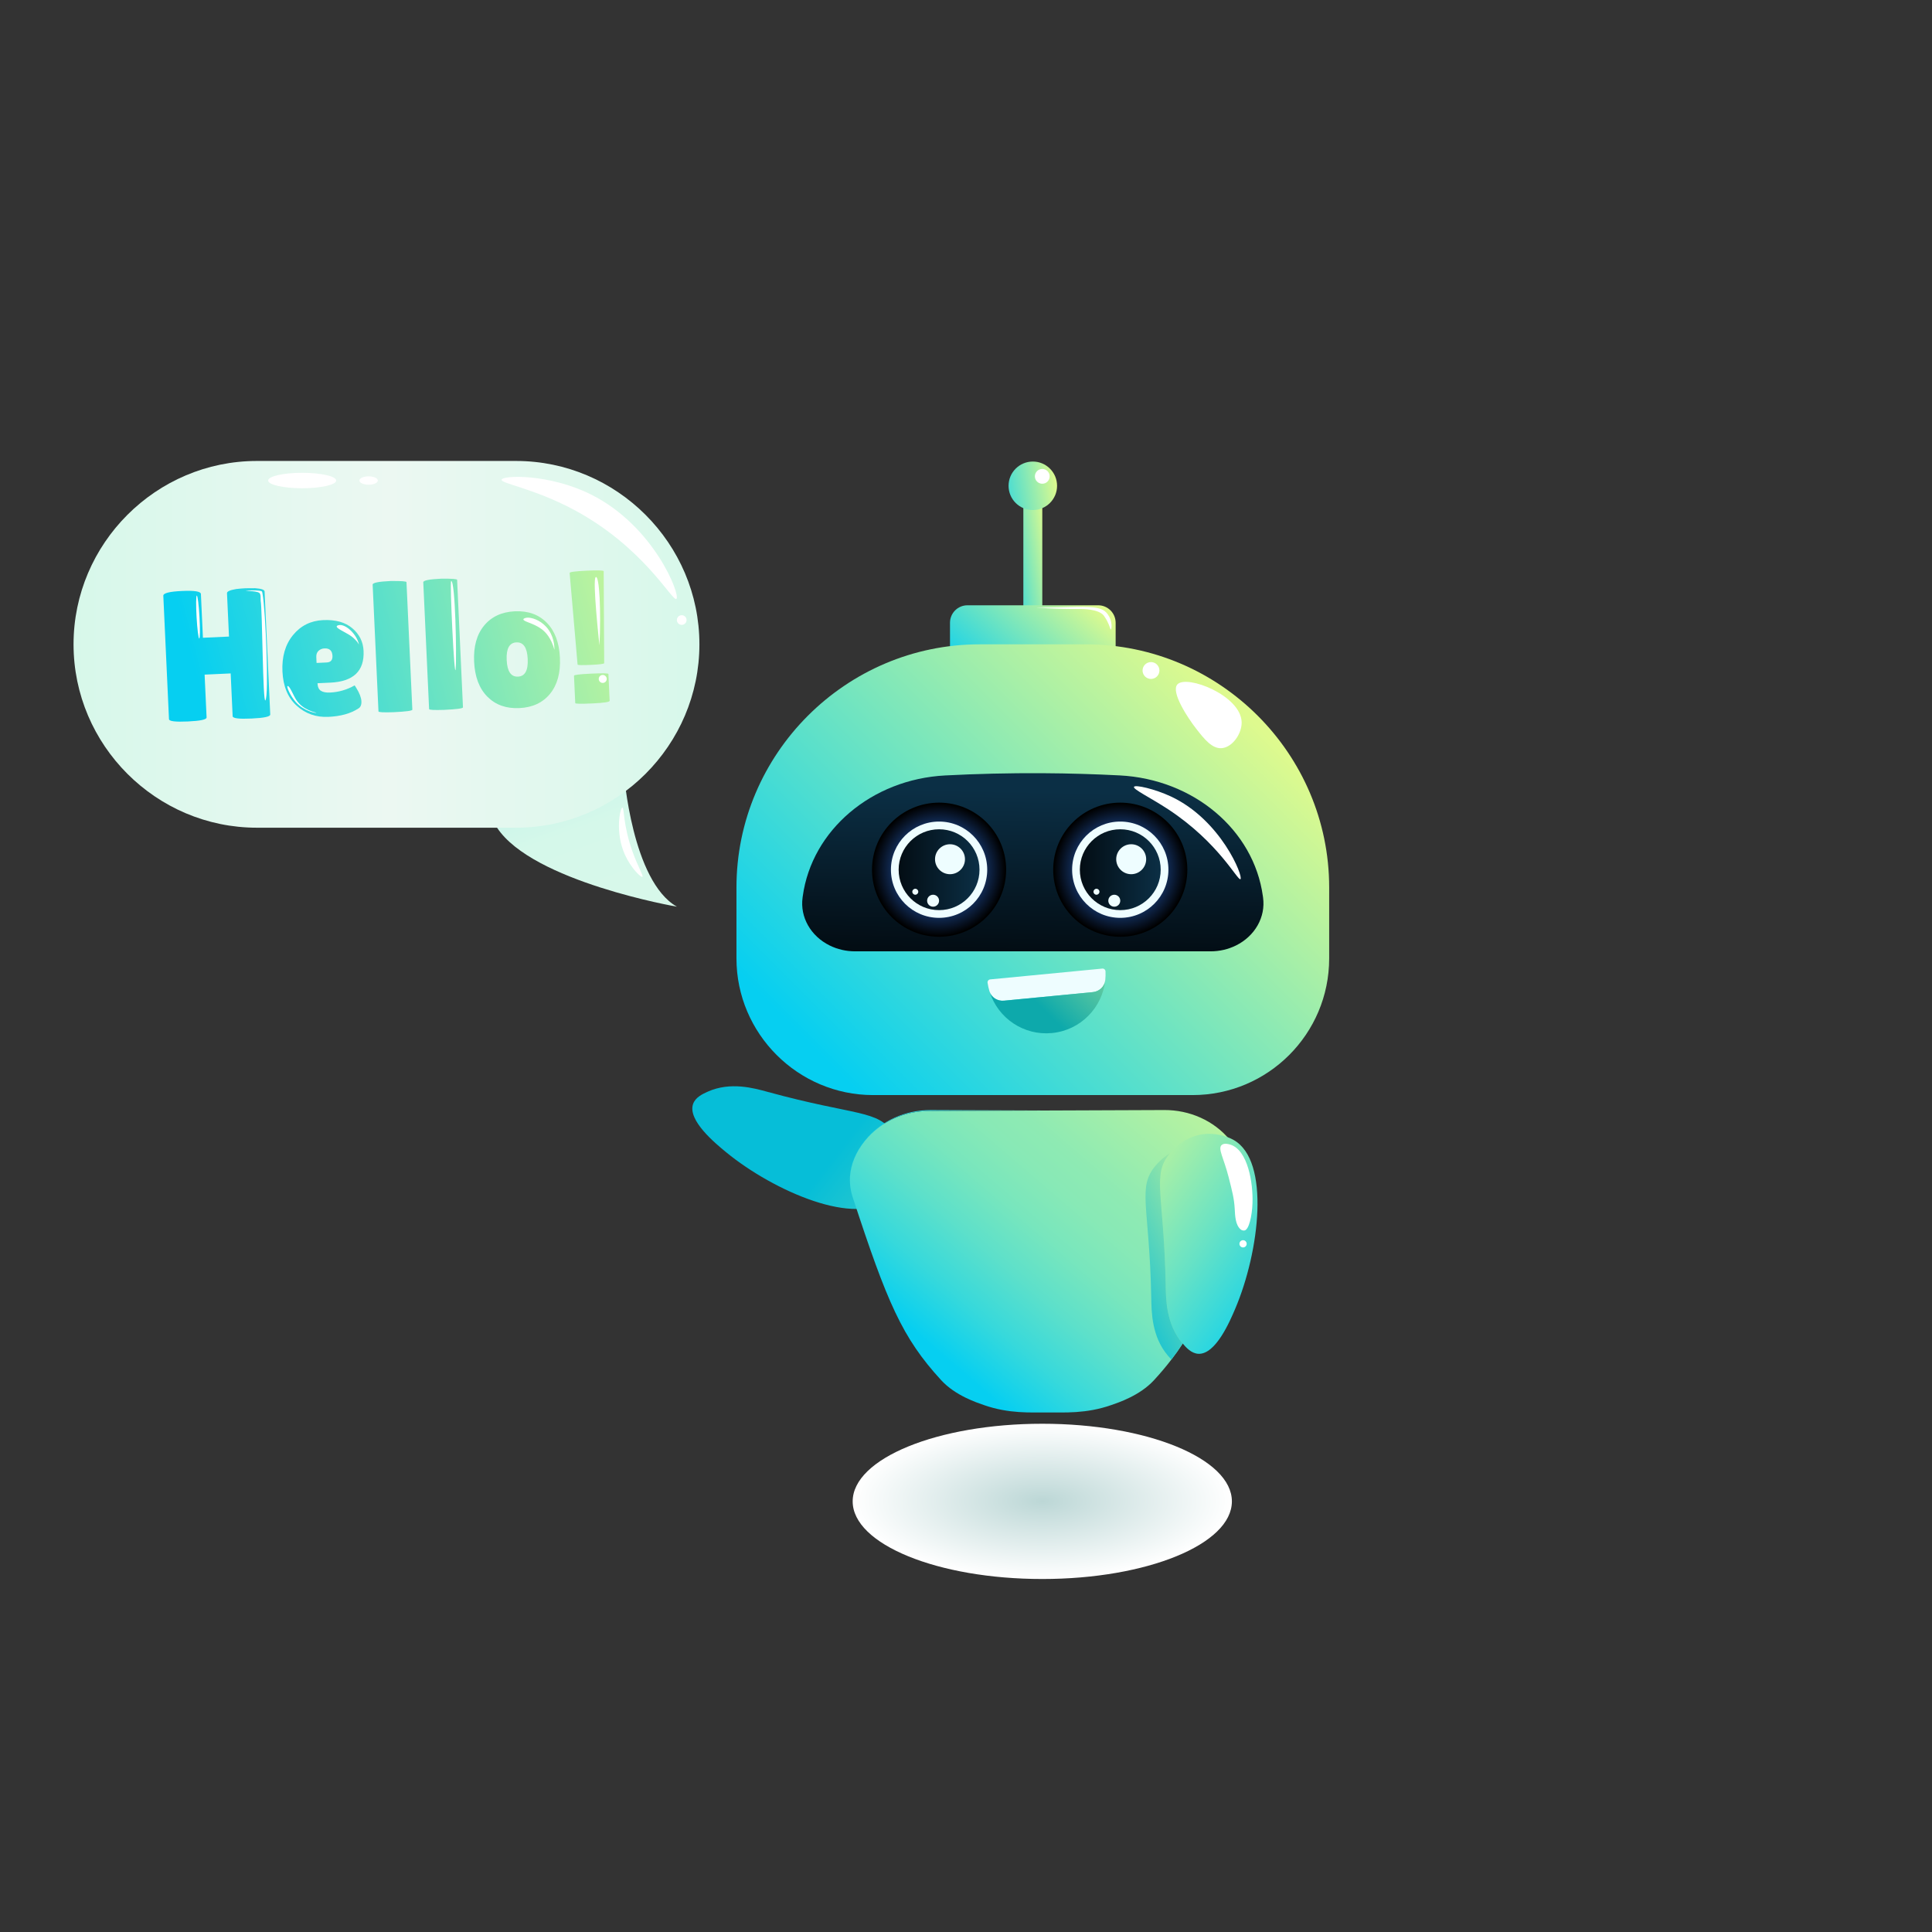 <?xml version="1.0" encoding="utf-8"?>
<!-- Generator: Adobe Illustrator 27.5.0, SVG Export Plug-In . SVG Version: 6.00 Build 0)  -->
<svg version="1.1" id="Ñëîé_5" xmlns="http://www.w3.org/2000/svg" xmlns:xlink="http://www.w3.org/1999/xlink" x="0px" y="0px"
	 viewBox="0 0 500 500" style="enable-background:new 0 0 500 500;" xml:space="preserve">
<rect x="0" y="0" width="500" height="500" fill="#333333" stroke="none"/>
<g>
	<linearGradient id="SVGID_1_" gradientUnits="userSpaceOnUse" x1="141.963" y1="197.794" x2="154.823" y2="232.698">
		<stop  offset="0" style="stop-color:#AEF0EB"/>
		<stop  offset="0.013" style="stop-color:#B0F0EB"/>
		<stop  offset="0.138" style="stop-color:#C2F4EB"/>
		<stop  offset="0.289" style="stop-color:#CEF6EA"/>
		<stop  offset="0.496" style="stop-color:#D5F8EA"/>
		<stop  offset="1" style="stop-color:#D7F8EA"/>
	</linearGradient>
	<path style="fill:url(#SVGID_1_);" d="M161.472,200.096c0,0,2.075,27.956,13.709,34.554c0,0-37.353-6.451-46.538-20.44
		C119.458,200.22,161.472,200.096,161.472,200.096z"/>
	
		<linearGradient id="SVGID_00000162336140605741294590000013698265861838273668_" gradientUnits="userSpaceOnUse" x1="126.921" y1="325.642" x2="205.818" y2="244.701" gradientTransform="matrix(0.112 0.994 -0.994 0.112 521.19 134.591)">
		<stop  offset="0.04" style="stop-color:#06BED8"/>
		<stop  offset="1" style="stop-color:#DEFA8E"/>
	</linearGradient>
	<path style="fill:url(#SVGID_00000162336140605741294590000013698265861838273668_);" d="M198.677,282.581
		c23.017,6.305,28.455,4.54,32.557,10.71c0.471,0.708,2.876,4.328,2.395,8.974c-0.384,3.702-2.446,6.559-3.743,7.815
		c-7.885,7.633-29.582-1.705-42.008-11.918c-2.709-2.227-9.978-8.2-8.514-12.443c0.6-1.738,2.463-2.602,3.8-3.2
		C189.075,279.875,195.206,281.63,198.677,282.581z"/>
	
		<linearGradient id="SVGID_00000179603758579807138330000017611054551750277518_" gradientUnits="userSpaceOnUse" x1="257.309" y1="145.399" x2="272.005" y2="143.256">
		<stop  offset="0.04" style="stop-color:#06CFF1"/>
		<stop  offset="1" style="stop-color:#DEFA8E"/>
	</linearGradient>
	
		<rect x="264.843" y="127.869" style="fill:url(#SVGID_00000179603758579807138330000017611054551750277518_);" width="4.899" height="32.148"/>
	
		<linearGradient id="SVGID_00000154415369398601776150000013611285715959114680_" gradientUnits="userSpaceOnUse" x1="253.56" y1="182.716" x2="279.641" y2="153.27">
		<stop  offset="0.04" style="stop-color:#06CFF1"/>
		<stop  offset="1" style="stop-color:#DEFA8E"/>
	</linearGradient>
	<path style="fill:url(#SVGID_00000154415369398601776150000013611285715959114680_);" d="M284.21,177.775h-33.834
		c-2.495,0-4.517-2.022-4.517-4.517v-12.092c0-2.495,2.022-4.517,4.517-4.517h33.834c2.495,0,4.517,2.022,4.517,4.517v12.092
		C288.726,175.753,286.704,177.775,284.21,177.775z"/>
	
		<linearGradient id="SVGID_00000147902338484093633970000010694665826741577653_" gradientUnits="userSpaceOnUse" x1="215.785" y1="284.712" x2="319.133" y2="181.363">
		<stop  offset="0.04" style="stop-color:#06CFF1"/>
		<stop  offset="1" style="stop-color:#DEFA8E"/>
	</linearGradient>
	<path style="fill:url(#SVGID_00000147902338484093633970000010694665826741577653_);" d="M343.989,248.042
		c0,19.53-15.833,35.363-35.363,35.363h-82.667c-19.45,0-35.363-15.913-35.363-35.363v-18.37c0-34.605,28.313-62.919,62.919-62.919
		h27.556c34.605,0,62.919,28.313,62.919,62.919V248.042z"/>
	
		<linearGradient id="SVGID_00000155120228513843239130000000790490387072230335_" gradientUnits="userSpaceOnUse" x1="267.021" y1="246.056" x2="267.939" y2="204.722">
		<stop  offset="0" style="stop-color:#030D14"/>
		<stop  offset="1" style="stop-color:#0B2F45"/>
	</linearGradient>
	<path style="fill:url(#SVGID_00000155120228513843239130000000790490387072230335_);" d="M319.862,244.693L319.862,244.693
		c-2.007,0.992-4.257,1.512-6.543,1.512h-92.052c-2.286,0-4.536-0.52-6.543-1.512l0,0c-4.93-2.437-7.712-7.358-7.016-12.406
		l0.051-0.367c2.359-17.099,17.845-30.245,36.831-31.233c8.033-0.418,16.463-0.634,25.256-0.583
		c6.888,0.04,13.546,0.242,19.957,0.572c19.058,0.982,34.658,14.076,37.026,31.24c0.017,0.123,0.034,0.247,0.051,0.37
		C327.575,237.335,324.792,242.256,319.862,244.693z"/>
	<g>
		
			<radialGradient id="SVGID_00000018211886156726300520000014623855983873919901_" cx="243.032" cy="225.079" r="17.178" gradientUnits="userSpaceOnUse">
			<stop  offset="0.13" style="stop-color:#3280FC"/>
			<stop  offset="1" style="stop-color:#000000"/>
		</radialGradient>
		<circle style="fill:url(#SVGID_00000018211886156726300520000014623855983873919901_);" cx="243.032" cy="225.079" r="17.358"/>
		<g>
			<circle style="fill:#EEFDFF;" cx="243.032" cy="225.079" r="12.459"/>
		</g>
		<g>
			
				<linearGradient id="SVGID_00000033362865301656935800000009991999107787559561_" gradientUnits="userSpaceOnUse" x1="232.567" y1="225.079" x2="253.496" y2="225.079">
				<stop  offset="0" style="stop-color:#030D14"/>
				<stop  offset="1" style="stop-color:#0B2F45"/>
			</linearGradient>
			<circle style="fill:url(#SVGID_00000033362865301656935800000009991999107787559561_);" cx="243.032" cy="225.079" r="10.464"/>
		</g>
		<g>
			<path style="fill:#EEFDFF;" d="M249.735,222.367c0,2.141-1.735,3.876-3.876,3.876c-2.141,0-3.876-1.736-3.876-3.876
				s1.735-3.876,3.876-3.876C248,218.491,249.735,220.227,249.735,222.367z"/>
		</g>
		<g>
			<circle style="fill:#EEFDFF;" cx="241.485" cy="233.104" r="1.547"/>
		</g>
		<g>
			<path style="fill:#EEFDFF;" d="M237.649,230.783c0,0.427-0.346,0.773-0.773,0.773c-0.427,0-0.773-0.346-0.773-0.773
				c0-0.427,0.346-0.773,0.773-0.773C237.303,230.01,237.649,230.357,237.649,230.783z"/>
		</g>
	</g>
	<g>
		
			<radialGradient id="SVGID_00000013879949440216895660000014560071857704914854_" cx="289.924" cy="225.079" r="17.178" gradientUnits="userSpaceOnUse">
			<stop  offset="0.13" style="stop-color:#3280FC"/>
			<stop  offset="1" style="stop-color:#000000"/>
		</radialGradient>
		<circle style="fill:url(#SVGID_00000013879949440216895660000014560071857704914854_);" cx="289.924" cy="225.079" r="17.358"/>
		<g>
			<circle style="fill:#EEFDFF;" cx="289.924" cy="225.079" r="12.459"/>
		</g>
		<g>
			
				<linearGradient id="SVGID_00000062154902142082053850000006219797211032380579_" gradientUnits="userSpaceOnUse" x1="279.459" y1="225.079" x2="300.388" y2="225.079">
				<stop  offset="0" style="stop-color:#030D14"/>
				<stop  offset="1" style="stop-color:#0B2F45"/>
			</linearGradient>
			<circle style="fill:url(#SVGID_00000062154902142082053850000006219797211032380579_);" cx="289.924" cy="225.079" r="10.464"/>
		</g>
		<g>
			<path style="fill:#EEFDFF;" d="M296.628,222.367c0,2.141-1.736,3.876-3.876,3.876s-3.877-1.736-3.877-3.876
				s1.736-3.876,3.877-3.876S296.628,220.227,296.628,222.367z"/>
		</g>
		<g>
			<circle style="fill:#EEFDFF;" cx="288.377" cy="233.104" r="1.547"/>
		</g>
		<g>
			<path style="fill:#EEFDFF;" d="M284.541,230.783c0,0.427-0.346,0.773-0.773,0.773c-0.427,0-0.773-0.346-0.773-0.773
				c0-0.427,0.346-0.773,0.773-0.773C284.195,230.01,284.541,230.357,284.541,230.783z"/>
		</g>
	</g>
	
		<linearGradient id="SVGID_00000088120625222993170300000018402538022134391970_" gradientUnits="userSpaceOnUse" x1="254.08" y1="127.652" x2="273.529" y2="124.816">
		<stop  offset="0.04" style="stop-color:#06CFF1"/>
		<stop  offset="1" style="stop-color:#DEFA8E"/>
	</linearGradient>
	<path style="fill:url(#SVGID_00000088120625222993170300000018402538022134391970_);" d="M273.569,125.726
		c0,3.466-2.81,6.277-6.277,6.277c-3.466,0-6.276-2.81-6.276-6.277c0-3.466,2.81-6.277,6.276-6.277
		C270.759,119.449,273.569,122.259,273.569,125.726z"/>
	<path style="fill:#FFFFFF;" d="M271.656,123.276c0,1.057-0.857,1.913-1.914,1.913c-1.057,0-1.914-0.857-1.914-1.913
		c0-1.057,0.857-1.914,1.914-1.914C270.799,121.363,271.656,122.219,271.656,123.276z"/>
	<path style="fill:#FFFFFF;" d="M321.337,186.878c0.083,2.93-2.309,6.435-5.049,6.734c-2.568,0.281-4.619-2.343-6.734-5.049
		c-2.085-2.667-6.644-9.519-4.828-11.457C307.119,174.551,321.14,179.965,321.337,186.878z"/>
	<circle style="fill:#FFFFFF;" cx="297.875" cy="173.527" r="2.181"/>
	<path style="fill:#FFFFFF;" d="M321.026,227.526c-0.7,0.494-5.579-9.446-18.677-18.064c-4.604-3.03-9.149-5.189-8.879-5.817
		c0.274-0.637,5.393,0.548,9.491,2.449C316.019,212.152,321.858,226.939,321.026,227.526z"/>
	<path style="fill:#FFFFFF;" d="M287.486,162.903c-0.156,0.022-0.256-0.895-1.02-2.312c0,0-0.357-0.663-0.765-1.225
		c-1.315-1.81-5.773-1.77-6.123-1.767c-6.943,0.06-11.407-0.38-11.405-0.338c0.001,0.035,3.257-0.031,5.643-0.079
		c6.731-0.137,10.741-0.499,12.46,1.304c0.713,0.748,1.072,1.722,1.072,1.722C287.834,161.53,287.672,162.876,287.486,162.903z"/>
	<path style="fill:#EEFDFF;" d="M286.042,253.654c-0.17,1.663-1.554,2.944-3.218,3.104l-22.994,2.217
		c-1.663,0.16-3.267-0.831-3.752-2.431c-0.216-0.711-0.382-1.444-0.495-2.198c-0.031-0.208,0.024-0.42,0.154-0.587
		c0.13-0.166,0.322-0.271,0.532-0.292l29.009-2.798c0.207-0.02,0.412,0.046,0.569,0.182c0.157,0.136,0.25,0.331,0.259,0.538
		C286.141,252.156,286.118,252.912,286.042,253.654z"/>
	
		<linearGradient id="SVGID_00000085215910500040245870000003427998582676835513_" gradientUnits="userSpaceOnUse" x1="266.665" y1="262.11" x2="296.587" y2="232.187">
		<stop  offset="0.071" style="stop-color:#0DA9AB"/>
		<stop  offset="1" style="stop-color:#DEFA8E"/>
	</linearGradient>
	<path style="fill:url(#SVGID_00000085215910500040245870000003427998582676835513_);" d="M286.043,253.656
		c-0.735,7.128-6.402,12.988-13.805,13.695c-7.302,0.707-13.897-3.821-16.065-10.526c0.579,1.433,2.085,2.306,3.656,2.149l23-2.214
		C284.491,256.595,285.869,255.318,286.043,253.656z"/>
	
		<linearGradient id="SVGID_00000114774809475665888460000004890406981806392244_" gradientUnits="userSpaceOnUse" x1="238.404" y1="352.914" x2="317.684" y2="260.335">
		<stop  offset="0.04" style="stop-color:#06CFF1"/>
		<stop  offset="0.041" style="stop-color:#06CFF1"/>
		<stop  offset="0.161" style="stop-color:#37D9DB"/>
		<stop  offset="0.275" style="stop-color:#5DE0CA"/>
		<stop  offset="0.379" style="stop-color:#78E6BD"/>
		<stop  offset="0.472" style="stop-color:#88E9B6"/>
		<stop  offset="0.542" style="stop-color:#8EEAB3"/>
		<stop  offset="0.8" style="stop-color:#B9F39F"/>
		<stop  offset="1" style="stop-color:#DEFA8E"/>
	</linearGradient>
	<path style="fill:url(#SVGID_00000114774809475665888460000004890406981806392244_);" d="M322.271,305.299
		c0,0.211,0,0.413-0.009,0.606c-0.073,1.929-0.524,3.38-0.744,4.032c-6.329,19.335-10.122,29.531-15.44,37.779
		c-0.918,1.424-1.883,2.792-2.921,4.133c-1.359,1.791-2.847,3.536-4.501,5.337c-3.674,3.996-9.231,5.805-11.022,6.43
		c-6.549,2.315-12.336,1.892-16.184,1.929h-0.671c-3.858-0.037-9.635,0.386-16.184-1.929c-1.791-0.625-7.357-2.434-11.022-6.43
		c-10.104-10.995-13.989-20.134-22.862-47.249c-0.211-0.624-0.634-1.975-0.735-3.784c-0.027-0.524-0.037-1.047-0.009-1.571
		c0.193-3.242,1.506-6.421,3.84-9.323c3.996-4.978,10.168-7.706,16.552-7.734l30.761-0.129l30.201-0.119
		c6.522-0.028,12.841,2.71,16.983,7.752c2.003,2.443,3.279,5.079,3.748,7.798c0.064,0.386,0.119,0.781,0.156,1.167
		C322.243,304.426,322.271,304.858,322.271,305.299z"/>
	
		<linearGradient id="SVGID_00000138534491986264145230000009194552508848950150_" gradientUnits="userSpaceOnUse" x1="234.204" y1="306.76" x2="281.88" y2="251.086">
		<stop  offset="0.04" style="stop-color:#06CFF1"/>
		<stop  offset="1" style="stop-color:#DEFA8E"/>
	</linearGradient>
	<path style="fill:url(#SVGID_00000138534491986264145230000009194552508848950150_);" d="M271.114,287.401l-30.761,0.129
		c-6.384,0.028-12.556,2.756-16.552,7.734c-2.333,2.903-3.646,6.081-3.84,9.323c0.156-3.325,1.525-6.586,3.959-9.553
		c4.133-5.043,10.462-7.78,16.983-7.752L271.114,287.401z"/>
	
		<linearGradient id="SVGID_00000148650961268395584350000012783459194915067324_" gradientUnits="userSpaceOnUse" x1="379.996" y1="355.041" x2="445.214" y2="321.055" gradientTransform="matrix(-0.989 -0.15 -0.15 0.989 765.741 45.286)">
		<stop  offset="0.04" style="stop-color:#06CFF1"/>
		<stop  offset="0.073" style="stop-color:#0FD1ED"/>
		<stop  offset="0.415" style="stop-color:#67E2C5"/>
		<stop  offset="0.694" style="stop-color:#A7EFA7"/>
		<stop  offset="0.895" style="stop-color:#CFF795"/>
		<stop  offset="1" style="stop-color:#DEFA8E"/>
	</linearGradient>
	<path style="fill:url(#SVGID_00000148650961268395584350000012783459194915067324_);" d="M301.687,332.72
		c-0.449-23.861-3.678-28.58,1.084-34.256c0.547-0.652,3.34-3.981,7.933-4.831c3.66-0.677,6.982,0.495,8.554,1.385
		c9.548,5.409,6.715,28.86,0.425,43.664c-1.371,3.228-5.05,11.887-9.534,11.68c-1.837-0.085-3.192-1.629-4.142-2.742
		C301.802,342.695,301.755,336.317,301.687,332.72z"/>
	
		<linearGradient id="SVGID_00000142147404709463399300000014273441360181628339_" gradientUnits="userSpaceOnUse" x1="284.332" y1="334.88" x2="326.4" y2="312.957">
		<stop  offset="0.04" style="stop-color:#06BED8"/>
		<stop  offset="1" style="stop-color:#DEFA8E"/>
	</linearGradient>
	<path style="fill:url(#SVGID_00000142147404709463399300000014273441360181628339_);" d="M306.077,347.716
		c-0.918,1.424-1.883,2.792-2.921,4.133c-0.331-0.34-0.625-0.68-0.891-0.992c-4.207-4.923-4.253-11.298-4.317-14.898
		c-0.45-23.863-3.683-28.575,1.084-34.252c0.349-0.422,1.626-1.938,3.702-3.196c-4.703,5.658-1.497,10.416-1.047,34.206
		c0.064,3.6,0.119,9.975,4.317,14.908C306.031,347.652,306.059,347.679,306.077,347.716z"/>
	<path style="fill:#FFFFFF;" d="M319.542,312.85c-0.135-2.564-0.616-4.449-1.578-8.221c-1.258-4.934-2.836-7.339-1.811-8.292
		c0.667-0.62,1.981-0.201,2.279-0.106c4.51,1.439,5.906,9.9,5.712,15.195c-0.119,3.242-0.91,6.867-2.098,7.027
		c-0.187,0.025-0.653,0.001-0.986-0.294C319.734,316.988,319.645,314.799,319.542,312.85z"/>
	<path style="fill:#FFFFFF;" d="M322.639,321.899c0,0.517-0.419,0.936-0.936,0.936c-0.517,0-0.936-0.419-0.936-0.936
		c0-0.517,0.419-0.936,0.936-0.936C322.22,320.963,322.639,321.382,322.639,321.899z"/>
	
		<radialGradient id="SVGID_00000005989100045373852490000015507407940870264481_" cx="268.972" cy="259.965" r="48.488" gradientTransform="matrix(1.012 0 0 0.414 -2.457 280.852)" gradientUnits="userSpaceOnUse">
		<stop  offset="0" style="stop-color:#BCD7D6"/>
		<stop  offset="1" style="stop-color:#FFFFFF"/>
	</radialGradient>
	
		<ellipse style="fill:url(#SVGID_00000005989100045373852490000015507407940870264481_);" cx="269.742" cy="388.555" rx="49.07" ry="20.089"/>
	
		<linearGradient id="SVGID_00000080904704391898222810000005549099685581539727_" gradientUnits="userSpaceOnUse" x1="19.033" y1="166.753" x2="181.007" y2="166.753">
		<stop  offset="0" style="stop-color:#D7F8EA"/>
		<stop  offset="0.505" style="stop-color:#ECF8F2"/>
		<stop  offset="1" style="stop-color:#D7F8EA"/>
	</linearGradient>
	<path style="fill:url(#SVGID_00000080904704391898222810000005549099685581539727_);" d="M133.55,214.21H66.49
		c-26.101,0-47.457-21.356-47.457-47.457v0c0-26.101,21.356-47.457,47.457-47.457h67.06c26.101,0,47.457,21.356,47.457,47.457v0
		C181.007,192.854,159.652,214.21,133.55,214.21z"/>
	<g>
		
			<linearGradient id="SVGID_00000121999812026972802600000007268796830394815665_" gradientUnits="userSpaceOnUse" x1="44.976" y1="168.955" x2="175.723" y2="141.193" gradientTransform="matrix(0.999 -0.046 0.046 0.999 -8.111 5.779)">
			<stop  offset="0.04" style="stop-color:#06CFF1"/>
			<stop  offset="1" style="stop-color:#DEFA8E"/>
		</linearGradient>
		<path style="fill:url(#SVGID_00000121999812026972802600000007268796830394815665_);" d="M69.94,184.913
			c0.025,0.546-1.585,0.893-4.828,1.043c-3.244,0.149-4.878-0.049-4.903-0.595l-0.509-11.08l-6.744,0.31l0.509,11.08
			c0.025,0.546-1.584,0.894-4.828,1.043c-3.244,0.149-4.878-0.049-4.903-0.595l-1.468-31.939c-0.031-0.674,1.575-1.086,4.819-1.235
			c3.244-0.149,4.881,0.114,4.912,0.788l0.52,11.321l6.745-0.31l-0.516-11.224c-0.021-0.45,0.767-0.808,2.364-1.074
			c0.832-0.102,1.649-0.172,2.453-0.209l2.461-0.017c1.615,0.119,2.433,0.403,2.453,0.853L69.94,184.913z"/>
		
			<linearGradient id="SVGID_00000106859313843583722360000003614503126173023656_" gradientUnits="userSpaceOnUse" x1="47.185" y1="179.357" x2="177.933" y2="151.596" gradientTransform="matrix(0.999 -0.046 0.046 0.999 -8.111 5.779)">
			<stop  offset="0.04" style="stop-color:#06CFF1"/>
			<stop  offset="1" style="stop-color:#DEFA8E"/>
		</linearGradient>
		<path style="fill:url(#SVGID_00000106859313843583722360000003614503126173023656_);" d="M92.703,183.383
			c-1.969,1.281-4.543,1.995-7.722,2.141c-3.179,0.146-5.911-0.815-8.194-2.882c-2.284-2.067-3.514-5.019-3.69-8.857
			c-0.176-3.837,0.733-6.977,2.729-9.419c1.995-2.441,4.599-3.736,7.811-3.883c3.211-0.148,5.729,0.557,7.555,2.115
			c1.826,1.558,2.792,3.509,2.9,5.853c0.239,5.203-2.628,7.941-8.601,8.216l-3.324,0.153c0.044,0.964,0.34,1.618,0.886,1.963
			c0.547,0.345,1.334,0.494,2.362,0.446c2.248-0.103,4.36-0.715,6.336-1.836c0.03-0.033,0.185,0.184,0.464,0.654
			c0.834,1.346,1.273,2.492,1.317,3.439C93.577,182.435,93.299,183.067,92.703,183.383z M86.042,169.738
			c-0.062-1.349-0.752-1.993-2.068-1.932c-0.611,0.028-1.124,0.237-1.54,0.626c-0.417,0.39-0.609,0.938-0.576,1.644l0.069,1.493
			l2.601-0.12C85.587,171.401,86.092,170.831,86.042,169.738z"/>
		
			<linearGradient id="SVGID_00000047036468184246252980000004989970372658503089_" gradientUnits="userSpaceOnUse" x1="46.942" y1="178.207" x2="177.687" y2="150.447" gradientTransform="matrix(0.999 -0.046 0.046 0.999 -8.111 5.779)">
			<stop  offset="0.04" style="stop-color:#06CFF1"/>
			<stop  offset="1" style="stop-color:#DEFA8E"/>
		</linearGradient>
		<path style="fill:url(#SVGID_00000047036468184246252980000004989970372658503089_);" d="M106.715,183.657
			c0.013,0.289-1.618,0.509-4.894,0.659c-2.571,0.086-3.861,0.017-3.872-0.208l-1.508-32.806c-0.022-0.482,1.524-0.794,4.64-0.937
			c2.733-0.029,4.106,0.069,4.117,0.293L106.715,183.657z"/>
		
			<linearGradient id="SVGID_00000023981304809318066210000013805298288606436799_" gradientUnits="userSpaceOnUse" x1="47.509" y1="180.872" x2="178.253" y2="153.111" gradientTransform="matrix(0.999 -0.046 0.046 0.999 -8.111 5.779)">
			<stop  offset="0.04" style="stop-color:#06CFF1"/>
			<stop  offset="1" style="stop-color:#DEFA8E"/>
		</linearGradient>
		<path style="fill:url(#SVGID_00000023981304809318066210000013805298288606436799_);" d="M119.817,183.055
			c0.013,0.289-1.618,0.509-4.894,0.659c-2.571,0.086-3.861,0.017-3.872-0.208l-1.508-32.806c-0.022-0.482,1.524-0.794,4.64-0.937
			c2.734-0.029,4.106,0.069,4.117,0.294L119.817,183.055z"/>
		
			<linearGradient id="SVGID_00000124131997143947742240000007839597120978259854_" gradientUnits="userSpaceOnUse" x1="49.303" y1="189.329" x2="180.051" y2="161.568" gradientTransform="matrix(0.999 -0.046 0.046 0.999 -8.111 5.779)">
			<stop  offset="0.04" style="stop-color:#06CFF1"/>
			<stop  offset="1" style="stop-color:#DEFA8E"/>
		</linearGradient>
		<path style="fill:url(#SVGID_00000124131997143947742240000007839597120978259854_);" d="M126.135,180.302
			c-2.109-2.124-3.254-5.144-3.434-9.063c-0.18-3.918,0.683-7.031,2.588-9.339c1.905-2.308,4.56-3.541,7.964-3.697
			c3.404-0.156,6.153,0.828,8.246,2.952c2.093,2.124,3.23,5.146,3.41,9.064c0.18,3.919-0.675,7.031-2.564,9.338
			c-1.89,2.307-4.537,3.54-7.94,3.696C131.001,183.409,128.244,182.426,126.135,180.302z M133.647,166.247
			c-1.815,0.083-2.654,1.603-2.518,4.557c0.136,2.955,1.111,4.39,2.925,4.307c1.814-0.083,2.654-1.602,2.518-4.557
			C136.437,167.599,135.461,166.163,133.647,166.247z"/>
		
			<linearGradient id="SVGID_00000121968752465602503590000007690005666911490953_" gradientUnits="userSpaceOnUse" x1="49.108" y1="188.396" x2="179.852" y2="160.635" gradientTransform="matrix(0.999 -0.046 0.046 0.999 -8.111 5.779)">
			<stop  offset="0.04" style="stop-color:#06CFF1"/>
			<stop  offset="1" style="stop-color:#DEFA8E"/>
		</linearGradient>
		<path style="fill:url(#SVGID_00000121968752465602503590000007690005666911490953_);" d="M148.549,174.879
			c-0.01-0.225,1.47-0.406,4.441-0.542c2.97-0.137,4.46-0.109,4.469,0.084l0.319,6.937c0.015,0.322-1.464,0.55-4.434,0.687
			c-2.971,0.137-4.461,0.108-4.469-0.084L148.549,174.879z M156.365,171.623c0.009,0.193-1.135,0.342-3.431,0.447
			c-2.297,0.106-3.448,0.079-3.456-0.082l-2.055-23.705c-0.012-0.256,1.451-0.453,4.39-0.588c2.938-0.135,4.413-0.09,4.423,0.135
			L156.365,171.623z"/>
	</g>
	<path style="fill:#FFFFFF;" d="M155.14,167.023c0,0-1.899-17.199-0.955-17.668C155.129,148.887,155.578,158.281,155.14,167.023z"/>
	<path style="fill:#FFFFFF;" d="M157.022,175.708c0,0.571-0.463,1.033-1.033,1.033c-0.571,0-1.033-0.463-1.033-1.033
		c0-0.571,0.463-1.033,1.033-1.033C156.559,174.675,157.022,175.138,157.022,175.708z"/>
	<path style="fill:#FFFFFF;" d="M143.49,168.176c0.006-0.959-0.109-3.693-2.094-5.909c-1.707-1.905-3.99-2.527-5.029-2.406
		c-0.198,0.023-0.87,0.139-0.914,0.42c-0.091,0.581,2.654,0.987,4.707,2.526C141.309,163.667,142.671,165.205,143.49,168.176z"/>
	<path style="fill:#FFFFFF;" d="M116.769,150.365c1.055-0.01,1.457,19.278,1.15,22.767
		C117.612,176.621,116.344,150.369,116.769,150.365z"/>
	<path style="fill:#FFFFFF;" d="M92.908,166.88c-0.462-2.608-3.439-5.536-5.297-5.078c-1.859,0.458,2.202,1.868,3.658,3.126
		C92.724,166.187,92.908,166.88,92.908,166.88z"/>
	<path style="fill:#FFFFFF;" d="M76.594,181.735c2.159,2.394,5.243,2.856,5.286,2.754c0.046-0.107-3.377-0.566-5.177-3.314
		c-0.847-1.292-1.686-3.626-2.244-3.627c-0.013,0-0.035,0.001-0.055,0.016C74.118,177.771,75.211,180.202,76.594,181.735z"/>
	<path style="fill:#FFFFFF;" d="M68.688,181.248c-0.689,0.946-0.781-23.395-1.222-25.774c0,0,0,0,0-0.156
		c-0.009-0.156-0.018-0.468-0.028-1.093c-0.002-0.138-0.13-0.615-0.24-0.715c-0.902-0.816-4.866-0.405-3.176-0.626
		c1.493-0.195,3.216-0.049,3.655,0.109c0.192,0.069,0.203,0.442,0.249,0.58C68.789,158.395,69.606,179.999,68.688,181.248z"/>
</g>
<path style="fill:#FFFFFF;" d="M175.051,154.989c-1.054,0.783-8.394-13.425-26.723-23.163c-10.312-5.478-18.724-6.685-18.504-7.68
	c0.258-1.167,12.278-1.598,23.176,3.854C169.368,136.189,176.192,154.142,175.051,154.989z"/>
<circle style="fill:#FFFFFF;" cx="176.428" cy="160.464" r="1.255"/>
<ellipse style="fill:#FFFFFF;" cx="78.205" cy="124.359" rx="8.804" ry="2"/>
<path style="fill:#FFFFFF;" d="M97.78,124.359c0,0.598-1.067,1.083-2.384,1.083c-1.317,0-2.384-0.485-2.384-1.083
	c0-0.598,1.067-1.083,2.384-1.083C96.713,123.276,97.78,123.761,97.78,124.359z"/>
<path style="fill:#FFFFFF;" d="M51.624,159.666c0.173,3.067,0.146,5.563-0.061,5.575c-0.207,0.012-0.515-2.465-0.688-5.533
	c-0.173-3.067-0.146-5.563,0.061-5.575C51.143,154.122,51.451,156.599,51.624,159.666z"/>
<path style="fill:#FFFFFF;" d="M163.667,220.333c1.431,4.018,2.929,6.366,2.583,6.583c-0.39,0.245-2.971-2.312-4.5-5.667
	c-2.675-5.87-1.238-12.231-0.667-12.25C161.564,208.984,161.219,213.461,163.667,220.333z"/>
</svg>
